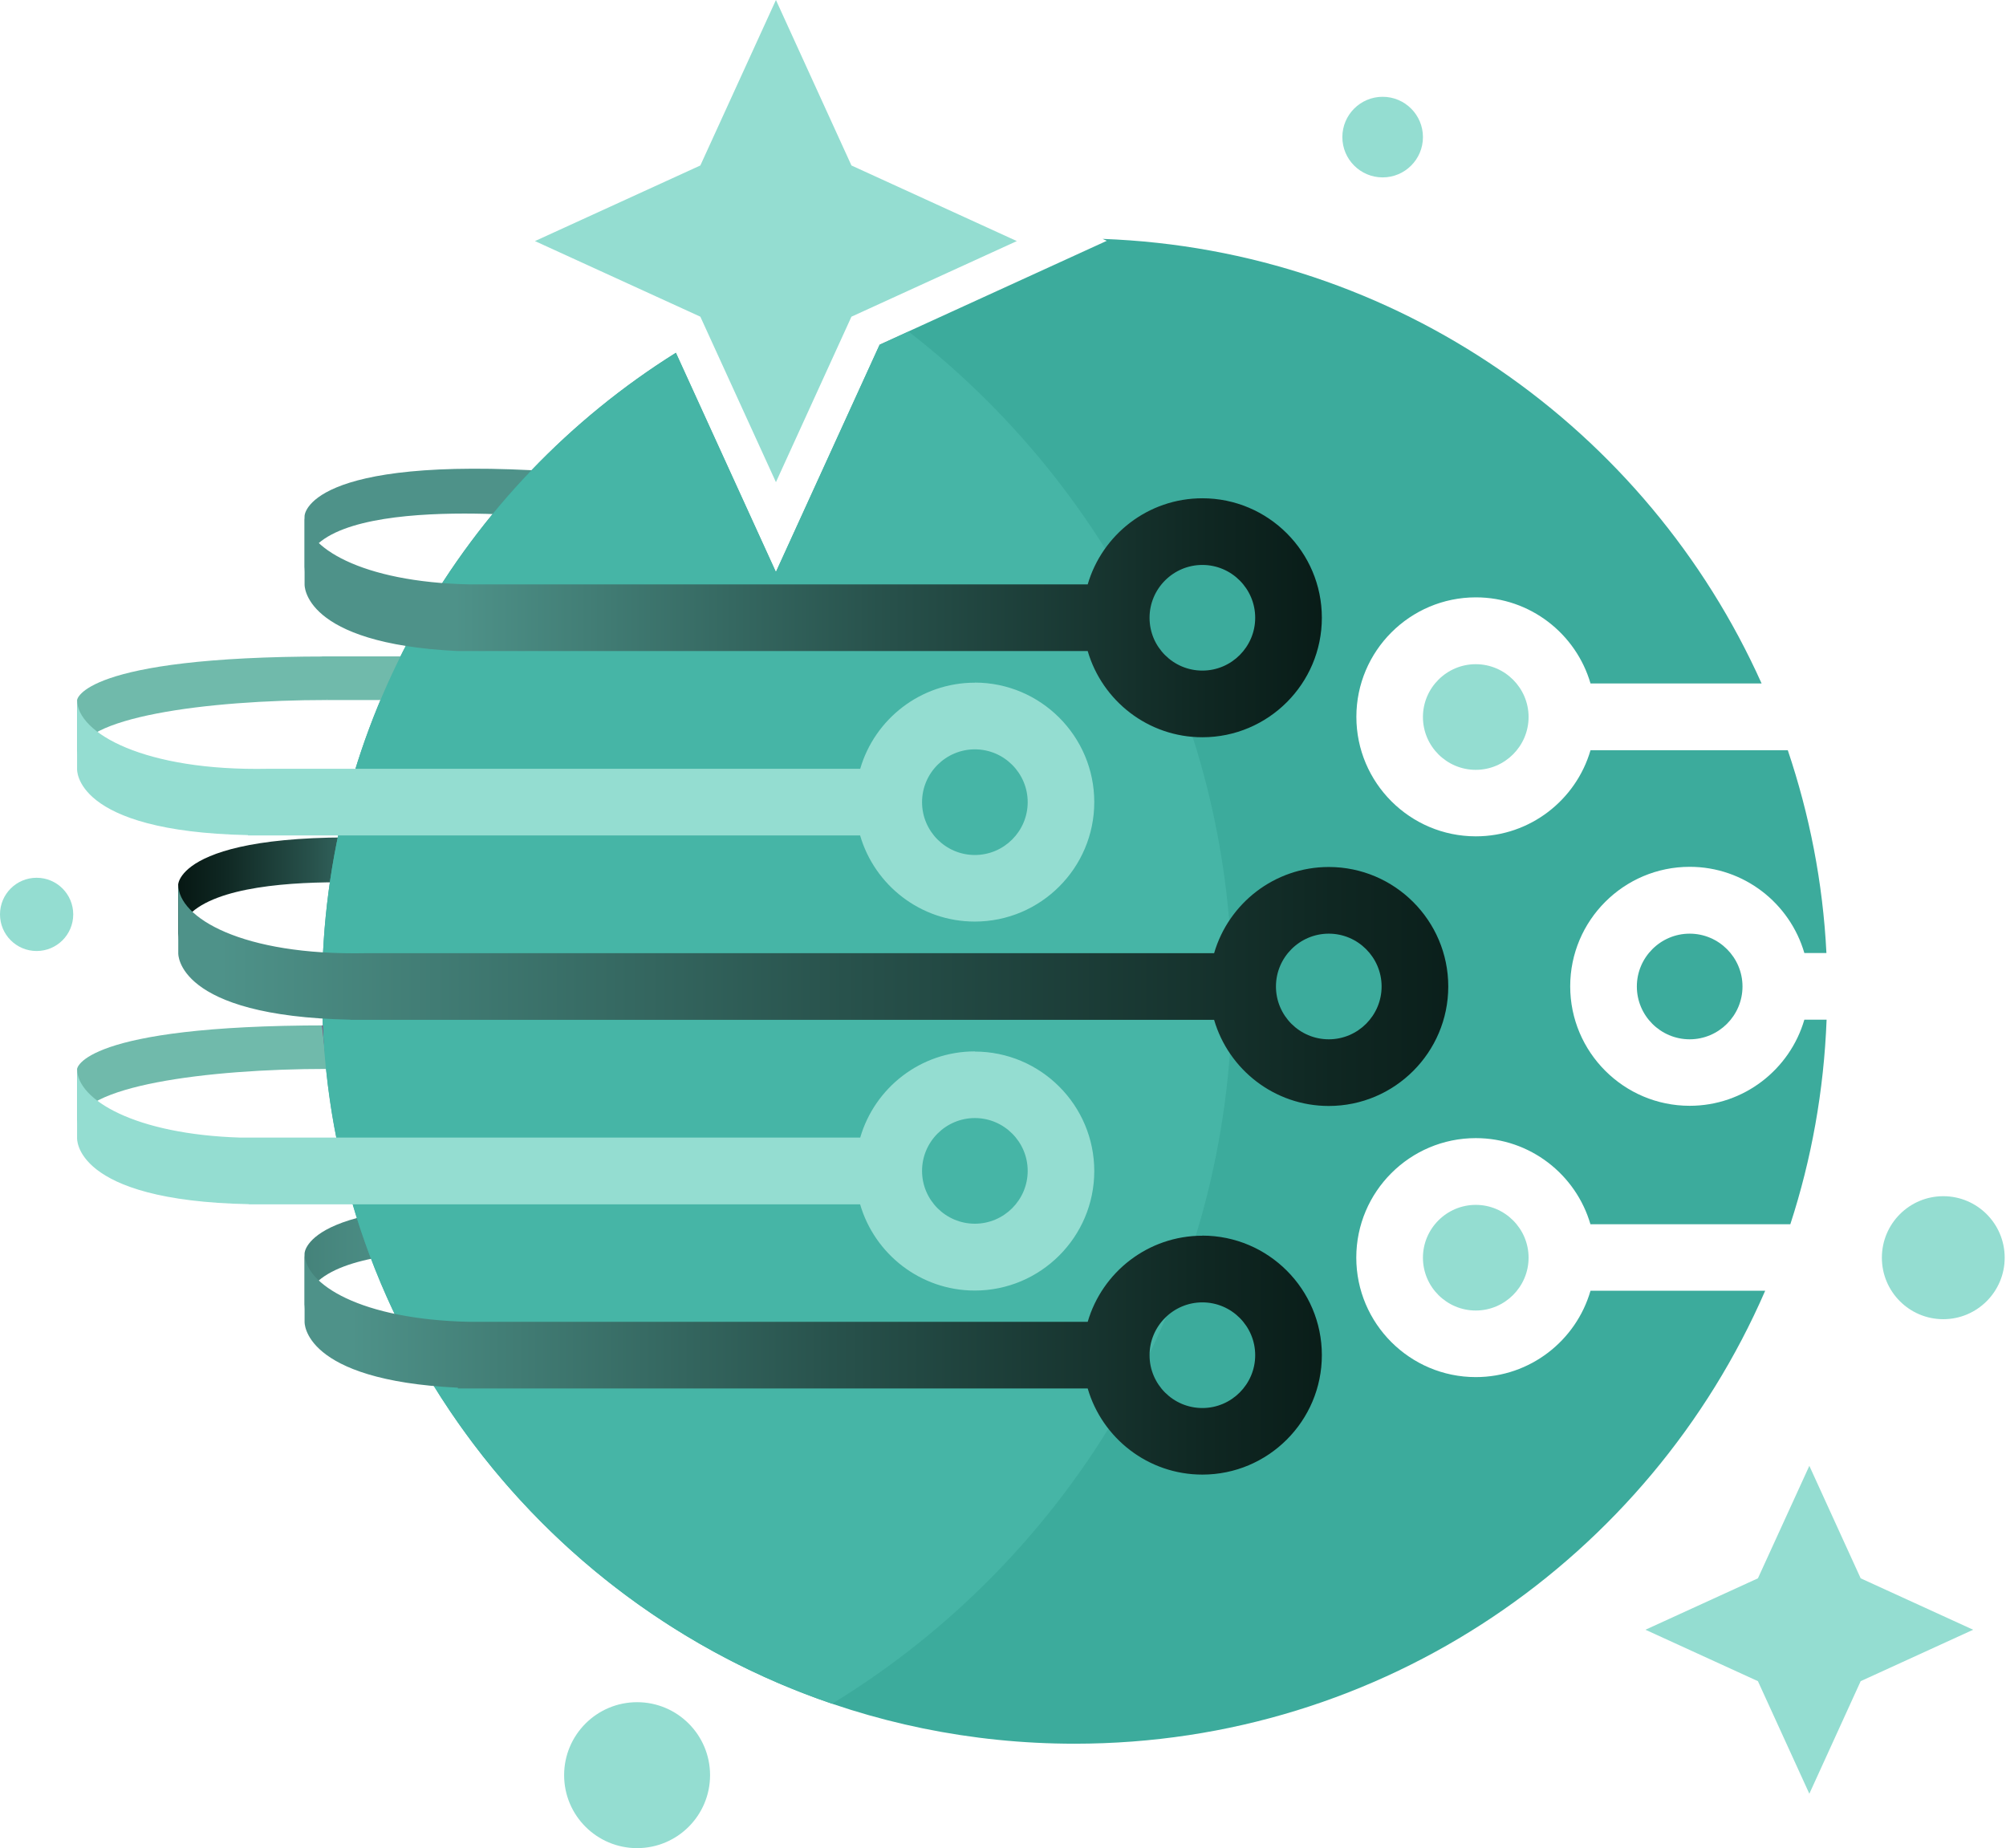 <svg width="229" height="211" viewBox="0 0 229 211" fill="none" xmlns="http://www.w3.org/2000/svg">
<path d="M34.77 58.88C34.77 58.88 34.95 51.94 63.27 53.83V59.15C63.27 59.15 34.859 55.97 34.77 65.27V58.88Z" fill="url(#paint0_linear_2002_9)"/>
<path d="M34.77 143.06C34.77 143.06 34.95 136.12 63.27 138.01V143.33C63.27 143.33 34.859 140.15 34.77 149.45V143.06Z" fill="url(#paint1_linear_2002_9)"/>
<path d="M20.34 100.97C20.34 100.97 20.52 94.03 48.84 95.92V101.24C48.84 101.24 20.43 98.06 20.34 107.36V100.97Z" fill="url(#paint2_linear_2002_9)"/>
<path d="M181.56 147.37C179.91 153.04 174.67 157.2 168.47 157.2C160.95 157.2 154.83 151.08 154.83 143.56C154.83 136.04 160.95 129.92 168.47 129.92C174.67 129.92 179.91 134.08 181.56 139.75H204.38C206.79 132.35 208.21 124.52 208.52 116.4H205.98C204.33 122.07 199.09 126.23 192.89 126.23C185.37 126.23 179.25 120.11 179.25 112.59C179.25 105.07 185.37 98.95 192.89 98.95C199.09 98.95 204.33 103.11 205.98 108.79H208.5C208.1 100.73 206.56 92.97 204.09 85.64H181.57C179.92 91.31 174.68 95.47 168.48 95.47C160.96 95.47 154.84 89.35 154.84 81.83C154.84 74.31 160.96 68.19 168.48 68.19C174.68 68.19 179.92 72.35 181.57 78.02H201.1C188.08 48.99 159.44 28.49 125.87 27.27L126.35 27.49L100.42 39.34L88.579 65.29L77.159 40.26C52.9 55.45 36.77 82.4 36.77 113.13C36.77 160.58 75.24 199.05 122.69 199.05C157.98 199.05 188.29 177.77 201.51 147.34H181.57L181.56 147.37Z" fill="#3CAB9C"/>
<path d="M8.8 79.91C8.8 79.91 9.25 74.94 37.3 74.94V79.91C23.59 79.91 8.79 81.88 8.8 86.3V79.91Z" fill="#70BAAB"/>
<path d="M39.31 79.91H37.3L36.76 74.93H48.12V79.91H39.31Z" fill="#70BAAB"/>
<path d="M8.8 122.02C8.8 122.02 9.25 117.05 37.3 117.05V122.02C23.59 122.02 8.79 123.99 8.8 128.41V122.02Z" fill="#70BAAB"/>
<path d="M48.12 122.02H37.3L36.76 117.05H48.12V122.02Z" fill="#952A6E"/>
<path d="M77.16 40.3C52.9 55.48 36.76 82.43 36.76 113.16C36.76 150.92 61.13 182.97 94.99 194.49C122.38 177.76 140.66 147.6 140.66 113.16C140.66 82.52 126.19 55.27 103.72 37.85L100.41 39.36L88.57 65.31L77.16 40.3Z" fill="#46B5A6"/>
<path d="M162.439 81.85C162.439 85.18 165.149 87.88 168.469 87.88C171.789 87.88 174.499 85.17 174.499 81.85C174.499 78.53 171.789 75.82 168.469 75.82C165.149 75.82 162.439 78.53 162.439 81.85Z" fill="#94DDD1"/>
<path d="M162.439 143.57C162.439 146.9 165.149 149.6 168.469 149.6C171.789 149.6 174.499 146.89 174.499 143.57C174.499 140.25 171.789 137.54 168.469 137.54C165.149 137.54 162.439 140.25 162.439 143.57Z" fill="#94DDD1"/>
<path d="M186.859 112.61C186.859 115.94 189.569 118.64 192.889 118.64C196.209 118.64 198.919 115.93 198.919 112.61C198.919 109.29 196.209 106.58 192.889 106.58C189.569 106.58 186.859 109.29 186.859 112.61Z" fill="#3CAB9C"/>
<path fill-rule="evenodd" clip-rule="evenodd" d="M137.26 76.55C133.93 76.55 131.23 73.84 131.23 70.52C131.23 67.2 133.94 64.49 137.26 64.49C140.58 64.49 143.29 67.2 143.29 70.52C143.29 73.84 140.58 76.55 137.26 76.55ZM137.26 56.88C131.06 56.88 125.82 61.04 124.17 66.71H53.59C41.2 66.45 34.77 62.43 34.77 58.87V66.71C34.77 66.71 34.46 73.47 52.27 74.32H124.17C125.82 79.99 131.06 84.16 137.26 84.16C144.78 84.16 150.9 78.04 150.9 70.52C150.9 63 144.78 56.88 137.26 56.88Z" fill="url(#paint3_linear_2002_9)"/>
<path fill-rule="evenodd" clip-rule="evenodd" d="M137.26 160.73C133.93 160.73 131.23 158.02 131.23 154.7C131.23 151.38 133.94 148.67 137.26 148.67C140.58 148.67 143.29 151.38 143.29 154.7C143.29 158.02 140.58 160.73 137.26 160.73ZM137.26 141.06C131.06 141.06 125.82 145.22 124.17 150.89H53.59C41.2 150.63 34.77 146.61 34.77 143.05V150.89C34.77 150.89 34.46 157.56 52.27 158.41V158.5H124.17C125.82 164.17 131.06 168.33 137.26 168.33C144.78 168.33 150.9 162.21 150.9 154.69C150.9 147.17 144.78 141.05 137.26 141.05V141.06Z" fill="url(#paint4_linear_2002_9)"/>
<path fill-rule="evenodd" clip-rule="evenodd" d="M151.69 118.64C148.36 118.64 145.66 115.93 145.66 112.61C145.66 109.29 148.37 106.58 151.69 106.58C155.01 106.58 157.72 109.29 157.72 112.61C157.72 115.93 155.01 118.64 151.69 118.64ZM151.69 98.97C145.49 98.97 140.25 103.13 138.6 108.81H41.72C27.65 109.09 20.35 104.76 20.35 100.97V108.81C20.35 108.81 20.02 116.01 40 116.4V116.42H138.6C140.25 122.09 145.49 126.25 151.69 126.25C159.21 126.25 165.33 120.13 165.33 112.61C165.33 105.09 159.21 98.97 151.69 98.97Z" fill="url(#paint5_linear_2002_9)"/>
<path d="M111.289 97.6C107.959 97.6 105.259 94.89 105.259 91.57C105.259 88.25 107.969 85.54 111.289 85.54C114.609 85.54 117.319 88.25 117.319 91.57C117.319 94.89 114.609 97.6 111.289 97.6ZM111.289 77.93C105.089 77.93 99.849 82.09 98.199 87.76H30.579C16.509 88.04 8.799 83.69 8.799 79.9V87.74C8.799 87.74 8.249 94.91 28.309 95.33V95.37H98.189C99.839 101.04 105.079 105.2 111.279 105.2C118.799 105.2 124.919 99.08 124.919 91.56C124.919 84.04 118.799 77.92 111.279 77.92L111.289 77.93Z" fill="#94DDD1"/>
<path d="M111.289 139.69C107.959 139.69 105.259 136.98 105.259 133.66C105.259 130.34 107.969 127.63 111.289 127.63C114.609 127.63 117.319 130.34 117.319 133.66C117.319 136.98 114.609 139.69 111.289 139.69ZM111.289 120.02C105.089 120.02 99.849 124.18 98.199 129.86H27.459C15.379 129.49 8.799 125.52 8.799 122.03V129.87C8.799 129.87 8.249 137.06 28.419 137.46V137.48H29.829C29.949 137.48 30.049 137.48 30.169 137.48H98.189C99.839 143.15 105.079 147.32 111.279 147.32C118.799 147.32 124.919 141.2 124.919 133.68C124.919 126.16 118.799 120.04 111.279 120.04L111.289 120.02Z" fill="#94DDD1"/>
<path fill-rule="evenodd" clip-rule="evenodd" d="M79.949 18.89L61.069 27.52L79.949 36.15L88.579 55.04L97.199 36.15L116.079 27.52L97.199 18.89L88.579 0L79.949 18.89Z" fill="#94DDD1"/>
<path fill-rule="evenodd" clip-rule="evenodd" d="M200.68 180.17L187.84 186.04L200.68 191.91L206.55 204.76L212.41 191.91L225.25 186.04L212.41 180.17L206.55 167.33L200.68 180.17Z" fill="#94DDD1"/>
<path d="M162.44 15.65C162.44 18.19 160.38 20.25 157.84 20.25C155.3 20.25 153.24 18.19 153.24 15.65C153.24 13.11 155.3 11.05 157.84 11.05C160.38 11.05 162.44 13.11 162.44 15.65Z" fill="#94DDD1"/>
<path d="M81.059 202.64C81.059 207.24 77.329 210.97 72.729 210.97C68.129 210.97 64.399 207.24 64.399 202.64C64.399 198.04 68.129 194.31 72.729 194.31C77.329 194.31 81.059 198.04 81.059 202.64Z" fill="#94DDD1"/>
<path d="M228.85 143.57C228.85 147.44 225.71 150.59 221.84 150.59C217.97 150.59 214.83 147.45 214.83 143.57C214.83 139.69 217.97 136.55 221.84 136.55C225.71 136.55 228.85 139.69 228.85 143.57Z" fill="#94DDD1"/>
<path d="M8.36 104.38C8.36 106.69 6.49 108.56 4.18 108.56C1.87 108.56 0 106.69 0 104.38C0 102.07 1.87 100.2 4.18 100.2C6.49 100.2 8.36 102.07 8.36 104.38Z" fill="#94DDD1"/>
<defs>
<linearGradient id="paint0_linear_2002_9" x1="-63.2" y1="59.39" x2="-62.2" y2="59.39" gradientUnits="userSpaceOnUse">
<stop stop-color="#061713"/>
<stop offset="0.18" stop-color="#0F2722"/>
<stop offset="0.54" stop-color="#28524C"/>
<stop offset="1" stop-color="#4E9289"/>
</linearGradient>
<linearGradient id="paint1_linear_2002_9" x1="-63.2" y1="143.57" x2="47.029" y2="143.57" gradientUnits="userSpaceOnUse">
<stop stop-color="#061713"/>
<stop offset="0.18" stop-color="#0F2722"/>
<stop offset="0.54" stop-color="#28524C"/>
<stop offset="1" stop-color="#4E9289"/>
</linearGradient>
<linearGradient id="paint2_linear_2002_9" x1="20.34" y1="101.47" x2="48.84" y2="101.47" gradientUnits="userSpaceOnUse">
<stop stop-color="#061713"/>
<stop offset="0.18" stop-color="#0F2722"/>
<stop offset="0.54" stop-color="#28524C"/>
<stop offset="1" stop-color="#4E9289"/>
</linearGradient>
<linearGradient id="paint3_linear_2002_9" x1="156.93" y1="70.52" x2="51.96" y2="70.52" gradientUnits="userSpaceOnUse">
<stop stop-color="#061713"/>
<stop offset="0.18" stop-color="#0F2722"/>
<stop offset="0.54" stop-color="#28524C"/>
<stop offset="1" stop-color="#4E9289"/>
</linearGradient>
<linearGradient id="paint4_linear_2002_9" x1="159.47" y1="154.7" x2="40.11" y2="154.7" gradientUnits="userSpaceOnUse">
<stop stop-color="#061713"/>
<stop offset="0.18" stop-color="#0F2722"/>
<stop offset="0.54" stop-color="#28524C"/>
<stop offset="1" stop-color="#4E9289"/>
</linearGradient>
<linearGradient id="paint5_linear_2002_9" x1="180.06" y1="112.61" x2="25.16" y2="112.61" gradientUnits="userSpaceOnUse">
<stop stop-color="#061713"/>
<stop offset="0.18" stop-color="#0F2722"/>
<stop offset="0.54" stop-color="#28524C"/>
<stop offset="1" stop-color="#4E9289"/>
</linearGradient>
</defs>
</svg>
